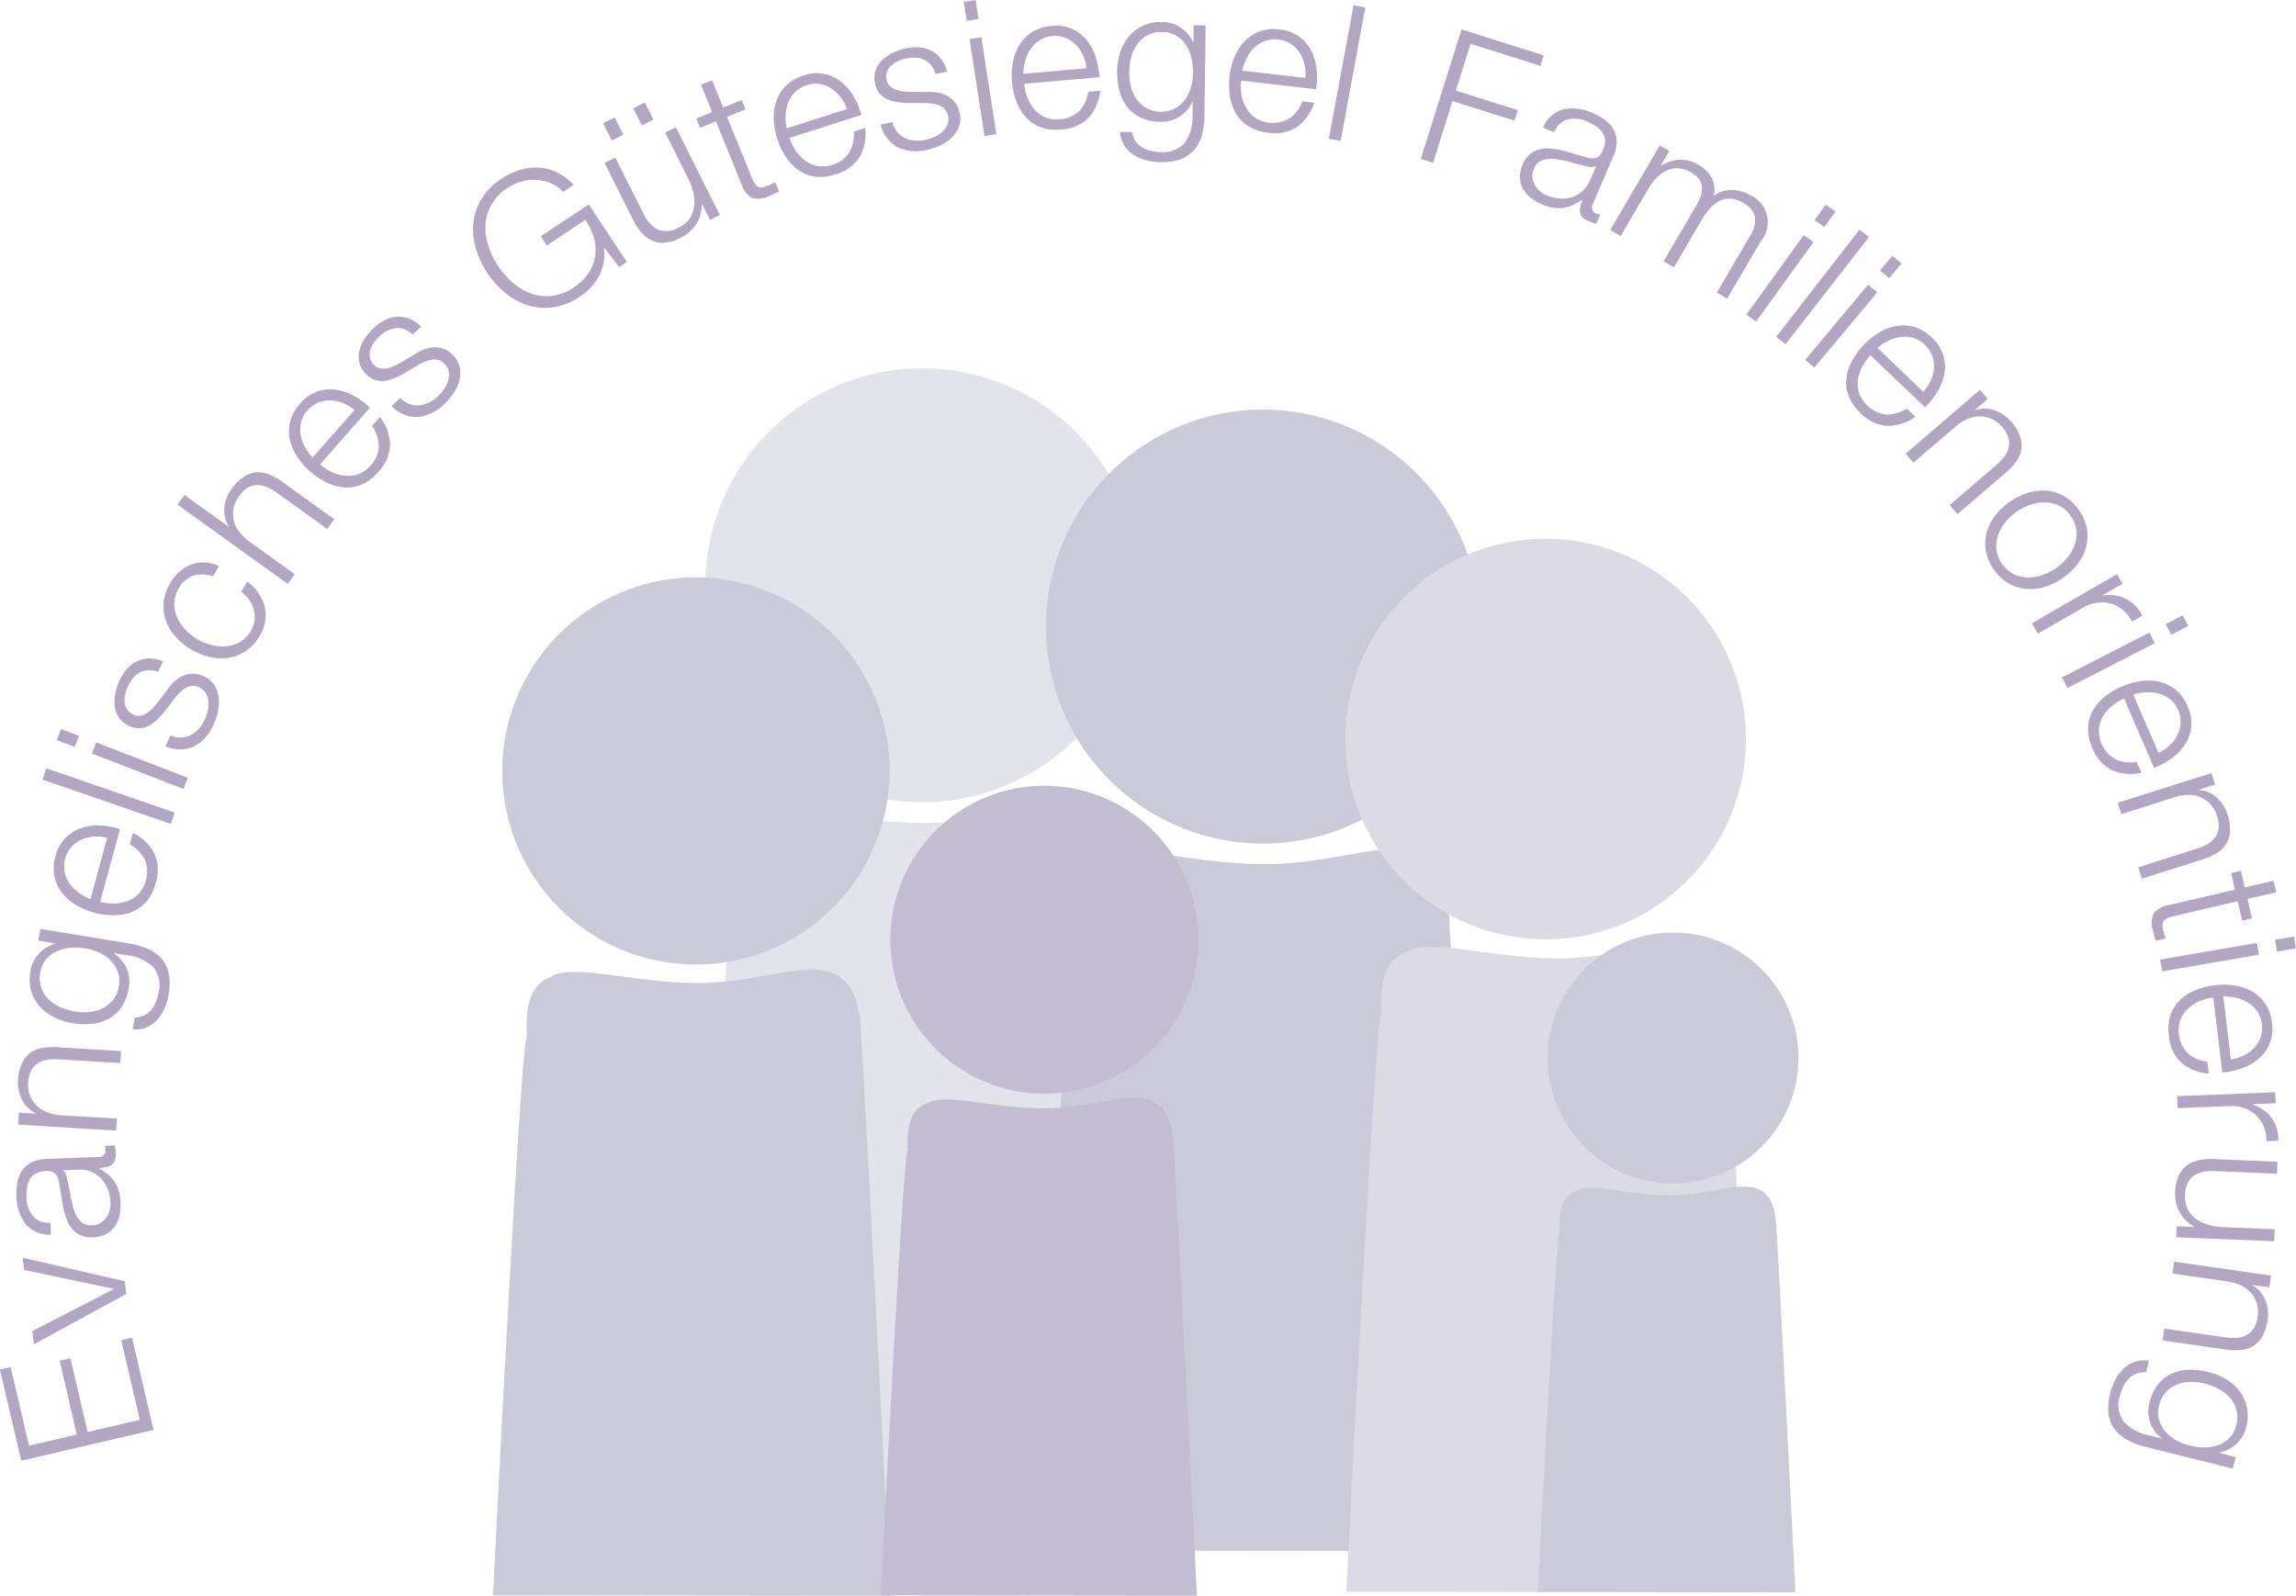 <svg id="Gruppe_566" data-name="Gruppe 566" xmlns="http://www.w3.org/2000/svg" width="119.389" height="82.983" viewBox="0 0 119.389 82.983">
  <g id="Gruppe_538" data-name="Gruppe 538" transform="translate(0 0)">
    <path id="Pfad_264" data-name="Pfad 264" d="M3.811,138,2.7,133.255l.559-.13.954,4.093,2.484-.58L5.809,132.8l.558-.13.893,3.833,2.716-.633-.965-4.14.559-.132,1.117,4.8Z" transform="translate(-2.705 -62.035)" fill="#b3a6c3"/>
    <path id="Pfad_265" data-name="Pfad 265" d="M5.484,128.349l-.091-.685,4.231-2.176,0-.021-4.648-.98-.084-.637,5.309,1.222.086.657Z" transform="translate(-3.717 -58.443)" fill="#b3a6c3"/>
    <path id="Pfad_266" data-name="Pfad 266" d="M6.088,117.612a1.613,1.613,0,0,1-1.329-.567,2.436,2.436,0,0,1-.462-1.431,3.6,3.6,0,0,1,.038-.674,1.632,1.632,0,0,1,.218-.612,1.315,1.315,0,0,1,.482-.455,1.808,1.808,0,0,1,.828-.2l2.707-.106a.328.328,0,0,0,.361-.381.534.534,0,0,0-.047-.195l.523-.021c.016.071.029.136.038.192a2.009,2.009,0,0,1,.018.212.96.96,0,0,1-.049.382.505.505,0,0,1-.174.23.673.673,0,0,1-.278.114,2.222,2.222,0,0,1-.36.039v.021a4.16,4.16,0,0,1,.453.323,1.779,1.779,0,0,1,.341.373,1.663,1.663,0,0,1,.222.48,2.72,2.72,0,0,1,.094.639,2.39,2.39,0,0,1-.063.671,1.554,1.554,0,0,1-.25.554,1.267,1.267,0,0,1-.45.384,1.542,1.542,0,0,1-.662.159,1.318,1.318,0,0,1-.844-.2,1.491,1.491,0,0,1-.484-.61,3.581,3.581,0,0,1-.257-.87q-.084-.488-.163-.988a3.065,3.065,0,0,0-.068-.34.71.71,0,0,0-.114-.247.459.459,0,0,0-.2-.146.892.892,0,0,0-.338-.041,1.144,1.144,0,0,0-.515.124.817.817,0,0,0-.309.3,1.155,1.155,0,0,0-.147.431,2.829,2.829,0,0,0-.024.521,1.579,1.579,0,0,0,.319.952,1.1,1.1,0,0,0,.92.365Zm.621-3.35v.019a.363.363,0,0,1,.167.221,2.474,2.474,0,0,1,.081.294q.085.393.155.812a4.486,4.486,0,0,0,.193.759,1.5,1.5,0,0,0,.333.556.749.749,0,0,0,.587.2.913.913,0,0,0,.416-.111,1,1,0,0,0,.306-.264,1.08,1.08,0,0,0,.188-.374,1.312,1.312,0,0,0,.053-.427,2.154,2.154,0,0,0-.135-.677,1.675,1.675,0,0,0-.339-.557,1.509,1.509,0,0,0-1.2-.483Z" transform="translate(-3.441 -53.403)" fill="#b3a6c3"/>
    <path id="Pfad_267" data-name="Pfad 267" d="M4.448,107.477l.038-.623.879.053v-.02a1.507,1.507,0,0,1-.4-.276,1.581,1.581,0,0,1-.3-.4,1.931,1.931,0,0,1-.179-.486,1.881,1.881,0,0,1-.042-.528,2.515,2.515,0,0,1,.192-.885,1.413,1.413,0,0,1,.425-.553,1.465,1.465,0,0,1,.635-.269,3.542,3.542,0,0,1,.825-.039l3.277.2-.038.622-3.172-.192a2.93,2.93,0,0,0-.609.023,1.272,1.272,0,0,0-.5.178,1,1,0,0,0-.349.38,1.474,1.474,0,0,0-.156.619,1.592,1.592,0,0,0,.093.674,1.513,1.513,0,0,0,.334.521,1.58,1.58,0,0,0,.532.349,2.375,2.375,0,0,0,.687.16l2.965.179-.038.622Z" transform="translate(-3.506 -48.99)" fill="#b3a6c3"/>
    <path id="Pfad_268" data-name="Pfad 268" d="M10.752,92.749a3.886,3.886,0,0,1,.994.288,1.989,1.989,0,0,1,.7.512,1.7,1.7,0,0,1,.364.768,2.9,2.9,0,0,1-.006,1.066,3.121,3.121,0,0,1-.21.727,2.132,2.132,0,0,1-.381.6,1.639,1.639,0,0,1-.552.4,1.429,1.429,0,0,1-.724.1l.1-.614a1.107,1.107,0,0,0,.5-.112,1.16,1.16,0,0,0,.364-.29,1.561,1.561,0,0,0,.244-.415,2.394,2.394,0,0,0,.136-.49A1.5,1.5,0,0,0,12,93.978a2.292,2.292,0,0,0-1.352-.615l-.683-.112,0,.019a1.81,1.81,0,0,1,.646.759,1.7,1.7,0,0,1,.123,1.013,2.465,2.465,0,0,1-.37,1,1.95,1.95,0,0,1-.668.616,2.264,2.264,0,0,1-.892.267,3.86,3.86,0,0,1-1.031-.04,3.2,3.2,0,0,1-.955-.312A2.483,2.483,0,0,1,6.08,96a2.066,2.066,0,0,1-.429-.8,2.284,2.284,0,0,1-.039-1,1.709,1.709,0,0,1,.461-.937,1.738,1.738,0,0,1,.818-.5l0-.019L6.026,92.6l.1-.615Zm-.536,2.206a1.424,1.424,0,0,0-.054-.731,1.636,1.636,0,0,0-.365-.582,2,2,0,0,0-.588-.412,2.721,2.721,0,0,0-.725-.225,3.308,3.308,0,0,0-.756-.036,2.188,2.188,0,0,0-.72.173,1.545,1.545,0,0,0-.571.421,1.441,1.441,0,0,0-.309.715,1.491,1.491,0,0,0,.056.781,1.631,1.631,0,0,0,.388.6,2.007,2.007,0,0,0,.619.407,3.213,3.213,0,0,0,.751.22,2.874,2.874,0,0,0,.758.025,1.933,1.933,0,0,0,.689-.2,1.6,1.6,0,0,0,.534-.442A1.55,1.55,0,0,0,10.216,94.956Z" transform="translate(-4.034 -43.682)" fill="#b3a6c3"/>
    <path id="Pfad_269" data-name="Pfad 269" d="M10.317,85.94a2.622,2.622,0,0,0,.7.089,2.145,2.145,0,0,0,.7-.118,1.6,1.6,0,0,0,.594-.376,1.715,1.715,0,0,0,.314-1.816,1.891,1.891,0,0,0-.771-.763l.164-.6a2.518,2.518,0,0,1,1.111,1.055,2.152,2.152,0,0,1,.07,1.572,2.333,2.333,0,0,1-.484.955,1.982,1.982,0,0,1-.755.533,2.542,2.542,0,0,1-.938.17A3.907,3.907,0,0,1,9.991,86.5a3.7,3.7,0,0,1-.919-.388,2.667,2.667,0,0,1-.727-.623,2.081,2.081,0,0,1-.4-.848,2.189,2.189,0,0,1,.051-1.072,2.018,2.018,0,0,1,1.324-1.459,2.68,2.68,0,0,1,.99-.135,4.055,4.055,0,0,1,1.042.18Zm.361-3.325a2.241,2.241,0,0,0-.691-.06,1.866,1.866,0,0,0-.643.158,1.588,1.588,0,0,0-.523.38A1.44,1.44,0,0,0,8.5,83.7a1.465,1.465,0,0,0-.031.7,1.6,1.6,0,0,0,.259.593,2.012,2.012,0,0,0,.476.473,2.815,2.815,0,0,0,.611.335Z" transform="translate(-5.109 -39.043)" fill="#b3a6c3"/>
    <path id="Pfad_270" data-name="Pfad 270" d="M6.816,77.023l.2-.589,6.674,2.3-.2.589Z" transform="translate(-4.609 -36.479)" fill="#b3a6c3"/>
    <path id="Pfad_271" data-name="Pfad 271" d="M8.2,73.2l.224-.581.932.361-.224.58Zm1.827.7.224-.58,4.76,1.837-.224.581Z" transform="translate(-5.248 -34.711)" fill="#b3a6c3"/>
    <path id="Pfad_272" data-name="Pfad 272" d="M16.057,66.5a1.166,1.166,0,0,0-.5-.1,1,1,0,0,0-.441.118,1.215,1.215,0,0,0-.36.3,1.922,1.922,0,0,0-.269.431,2.038,2.038,0,0,0-.135.4,1.3,1.3,0,0,0-.029.418.847.847,0,0,0,.127.374.754.754,0,0,0,.332.273.584.584,0,0,0,.362.052.921.921,0,0,0,.33-.136,1.722,1.722,0,0,0,.293-.246q.137-.144.239-.271l.517-.676a2.38,2.38,0,0,1,.352-.42,1.718,1.718,0,0,1,.441-.309,1.323,1.323,0,0,1,.516-.127,1.249,1.249,0,0,1,.584.127,1.278,1.278,0,0,1,.564.466,1.539,1.539,0,0,1,.231.634,2.122,2.122,0,0,1-.033.709,3.2,3.2,0,0,1-.226.691,2.323,2.323,0,0,1-1,1.145,1.826,1.826,0,0,1-1.51.007l.26-.566a1.228,1.228,0,0,0,1.059-.019,1.666,1.666,0,0,0,.728-.813,2.392,2.392,0,0,0,.149-.443,1.485,1.485,0,0,0,.038-.484,1.075,1.075,0,0,0-.131-.436.743.743,0,0,0-.353-.31.722.722,0,0,0-.381-.071.8.8,0,0,0-.344.119,1.58,1.58,0,0,0-.308.256c-.1.1-.192.211-.28.323l-.5.653a4.512,4.512,0,0,1-.4.435,1.781,1.781,0,0,1-.421.3,1.092,1.092,0,0,1-.468.117,1.272,1.272,0,0,1-.544-.13,1.238,1.238,0,0,1-.529-.435,1.342,1.342,0,0,1-.216-.595,2.093,2.093,0,0,1,.034-.665,2.975,2.975,0,0,1,.212-.648,2.5,2.5,0,0,1,.389-.61,1.651,1.651,0,0,1,.523-.4,1.487,1.487,0,0,1,.634-.149,1.834,1.834,0,0,1,.726.149Z" transform="translate(-7.838 -31.547)" fill="#b3a6c3"/>
    <path id="Pfad_273" data-name="Pfad 273" d="M21.12,57.207a1.7,1.7,0,0,0-1.019-.037,1.359,1.359,0,0,0-.765.67,1.575,1.575,0,0,0-.23.77,1.715,1.715,0,0,0,.148.731,2.245,2.245,0,0,0,.434.641,2.855,2.855,0,0,0,1.377.8,2.22,2.22,0,0,0,.772.059,1.7,1.7,0,0,0,.708-.236,1.566,1.566,0,0,0,.554-.581,1.381,1.381,0,0,0,.179-.525,1.477,1.477,0,0,0-.033-.545,1.612,1.612,0,0,0-.235-.513,1.708,1.708,0,0,0-.425-.429l.312-.538a2.36,2.36,0,0,1,.913,1.324,1.993,1.993,0,0,1-.259,1.491,2.352,2.352,0,0,1-.706.785,2.251,2.251,0,0,1-.885.361,2.54,2.54,0,0,1-.973-.026,3.512,3.512,0,0,1-1.8-1.045,2.513,2.513,0,0,1-.511-.833,2.248,2.248,0,0,1-.125-.947,2.342,2.342,0,0,1,.33-1,2.223,2.223,0,0,1,1.073-.984,1.86,1.86,0,0,1,1.478.074Z" transform="translate(-10.042 -27.233)" fill="#b3a6c3"/>
    <path id="Pfad_274" data-name="Pfad 274" d="M19.9,49.438l.364-.506,2.3,1.658.011-.016a1.482,1.482,0,0,1-.193-.45,1.562,1.562,0,0,1-.043-.5,1.912,1.912,0,0,1,.109-.507,1.861,1.861,0,0,1,.246-.469A2.524,2.524,0,0,1,23.337,48a1.43,1.43,0,0,1,.655-.242,1.458,1.458,0,0,1,.681.113,3.478,3.478,0,0,1,.718.407L28.055,50.2l-.364.506-2.585-1.859a2.9,2.9,0,0,0-.528-.308,1.284,1.284,0,0,0-.519-.117,1,1,0,0,0-.5.134A1.475,1.475,0,0,0,23.1,49a1.586,1.586,0,0,0-.282.62,1.49,1.49,0,0,0,.005.618,1.572,1.572,0,0,0,.265.581,2.352,2.352,0,0,0,.5.5L26,53.057l-.364.506Z" transform="translate(-10.672 -23.195)" fill="#b3a6c3"/>
    <path id="Pfad_275" data-name="Pfad 275" d="M32.316,43.626a2.6,2.6,0,0,0,.592.39,2.121,2.121,0,0,0,.678.2,1.6,1.6,0,0,0,.7-.076,1.479,1.479,0,0,0,.647-.45,1.5,1.5,0,0,0,.436-1.04,1.893,1.893,0,0,0-.355-1.025l.412-.468a2.518,2.518,0,0,1,.532,1.438,2.15,2.15,0,0,1-.631,1.441,2.329,2.329,0,0,1-.856.643,1.978,1.978,0,0,1-.913.144,2.529,2.529,0,0,1-.917-.261,3.921,3.921,0,0,1-.863-.583,3.677,3.677,0,0,1-.653-.754,2.655,2.655,0,0,1-.378-.88,2.074,2.074,0,0,1,.011-.939,2.2,2.2,0,0,1,.519-.94,2.016,2.016,0,0,1,1.833-.725,2.693,2.693,0,0,1,.948.315,4.068,4.068,0,0,1,.855.622ZM34.107,40.8a2.242,2.242,0,0,0-.594-.358,1.873,1.873,0,0,0-.646-.142,1.613,1.613,0,0,0-.638.11,1.438,1.438,0,0,0-.56.4,1.461,1.461,0,0,0-.336.613,1.6,1.6,0,0,0-.03.646,2.041,2.041,0,0,0,.218.634,2.879,2.879,0,0,0,.4.571Z" transform="translate(-15.672 -19.476)" fill="#b3a6c3"/>
    <path id="Pfad_276" data-name="Pfad 276" d="M40.252,33.609a1.178,1.178,0,0,0-.428-.283,1.012,1.012,0,0,0-.453-.056,1.228,1.228,0,0,0-.445.14,1.925,1.925,0,0,0-.411.3,2.047,2.047,0,0,0-.276.32,1.292,1.292,0,0,0-.182.375.843.843,0,0,0-.023.395.752.752,0,0,0,.205.377.582.582,0,0,0,.316.185.919.919,0,0,0,.357,0,1.609,1.609,0,0,0,.364-.119c.121-.054.228-.108.324-.161l.733-.432a2.423,2.423,0,0,1,.484-.258,1.7,1.7,0,0,1,.525-.12,1.343,1.343,0,0,1,.526.076,1.26,1.26,0,0,1,.493.338,1.274,1.274,0,0,1,.347.644,1.539,1.539,0,0,1-.024.675,2.124,2.124,0,0,1-.3.644,3.237,3.237,0,0,1-.468.556,2.324,2.324,0,0,1-1.358.685,1.826,1.826,0,0,1-1.4-.561l.454-.427a1.228,1.228,0,0,0,.988.381,1.667,1.667,0,0,0,.981-.481,2.381,2.381,0,0,0,.3-.354,1.507,1.507,0,0,0,.216-.434,1.079,1.079,0,0,0,.042-.454.743.743,0,0,0-.211-.419.721.721,0,0,0-.326-.21.811.811,0,0,0-.363-.018,1.616,1.616,0,0,0-.382.121c-.13.059-.257.124-.381.195l-.706.419a4.482,4.482,0,0,1-.535.253,1.779,1.779,0,0,1-.5.12,1.059,1.059,0,0,1-.477-.067,1.243,1.243,0,0,1-.455-.325,1.228,1.228,0,0,1-.327-.6,1.356,1.356,0,0,1,.023-.633,2.1,2.1,0,0,1,.281-.6,3.026,3.026,0,0,1,.439-.522,2.51,2.51,0,0,1,.59-.419,1.673,1.673,0,0,1,.635-.176,1.505,1.505,0,0,1,.644.1,1.861,1.861,0,0,1,.617.411Z" transform="translate(-18.799 -16.206)" fill="#b3a6c3"/>
    <path id="Pfad_277" data-name="Pfad 277" d="M56.524,23.145l-.4.268-.785-1.022-.016.011a2.381,2.381,0,0,1-.244,1.474,2.69,2.69,0,0,1-.422.589,3.287,3.287,0,0,1-.575.483A3.336,3.336,0,0,1,52.7,25.5a3,3,0,0,1-1.318-.1,3.47,3.47,0,0,1-1.17-.636,4.749,4.749,0,0,1-1.537-2.314,3.494,3.494,0,0,1-.133-1.326,3.007,3.007,0,0,1,.421-1.252,3.329,3.329,0,0,1,1.048-1.058,3.624,3.624,0,0,1,.955-.457,2.756,2.756,0,0,1,.983-.118,2.539,2.539,0,0,1,.951.252,2.95,2.95,0,0,1,.862.645l-.56.372a1.586,1.586,0,0,0-.51-.4,2.161,2.161,0,0,0-.7-.216,2.417,2.417,0,0,0-.814.035,2.452,2.452,0,0,0-.848.367,2.562,2.562,0,0,0-.857.89,2.4,2.4,0,0,0-.3,1.046,3.034,3.034,0,0,0,.158,1.094,4.262,4.262,0,0,0,1.255,1.891,3.043,3.043,0,0,0,.945.565,2.4,2.4,0,0,0,1.079.133,2.549,2.549,0,0,0,1.153-.446,2.682,2.682,0,0,0,.762-.738,2.172,2.172,0,0,0,.348-.878,2.252,2.252,0,0,0-.059-.947,3.08,3.08,0,0,0-.451-.946l-2,1.33-.317-.478,2.5-1.658Z" transform="translate(-23.929 -9.522)" fill="#b3a6c3"/>
    <path id="Pfad_278" data-name="Pfad 278" d="M61.583,13.9,61.135,13l.6-.3.448.893Zm5.62,3.872-.513.258-.413-.822-.018.009a1.8,1.8,0,0,1-.286,1.028,2.01,2.01,0,0,1-.808.717,2.27,2.27,0,0,1-.8.251,1.354,1.354,0,0,1-.668-.1,1.58,1.58,0,0,1-.554-.408,3.066,3.066,0,0,1-.45-.675L61.21,15.068l.556-.28,1.492,2.969a1.657,1.657,0,0,0,.758.792,1.306,1.306,0,0,0,1.092-.149,1.332,1.332,0,0,0,.537-.464,1.459,1.459,0,0,0,.222-.626,2.066,2.066,0,0,0-.048-.712,3.242,3.242,0,0,0-.26-.716l-1.2-2.394.556-.28Zm-4.055-4.658-.449-.893.6-.3.449.893Z" transform="translate(-29.771 -6.593)" fill="#b3a6c3"/>
    <path id="Pfad_279" data-name="Pfad 279" d="M71.552,11.193l.962-.392.2.486-.962.391,1.3,3.187a1.118,1.118,0,0,0,.259.413c.1.086.249.093.462.02a4.956,4.956,0,0,0,.483-.229l.2.494c-.086.035-.17.073-.253.114s-.167.078-.252.114a1.216,1.216,0,0,1-.9.1,1.237,1.237,0,0,1-.559-.743l-1.316-3.234-.824.336-.2-.485.824-.336-.578-1.42.578-.235Z" transform="translate(-33.947 -5.601)" fill="#b3a6c3"/>
    <path id="Pfad_280" data-name="Pfad 280" d="M78.476,12.459a2.6,2.6,0,0,0,.308.639,2.111,2.111,0,0,0,.478.522,1.593,1.593,0,0,0,.639.294,1.486,1.486,0,0,0,.787-.054,1.5,1.5,0,0,0,.908-.669,1.9,1.9,0,0,0,.222-1.061l.593-.19a2.513,2.513,0,0,1-.282,1.507,2.148,2.148,0,0,1-1.281.912,2.33,2.33,0,0,1-1.065.112,1.978,1.978,0,0,1-.857-.345,2.521,2.521,0,0,1-.652-.694,3.9,3.9,0,0,1-.442-.944,3.7,3.7,0,0,1-.173-.983,2.658,2.658,0,0,1,.128-.95,2.07,2.07,0,0,1,.492-.8,2.191,2.191,0,0,1,.928-.54,2.019,2.019,0,0,1,1.945.319,2.673,2.673,0,0,1,.652.757,4.046,4.046,0,0,1,.414.973Zm2.987-1.5a2.263,2.263,0,0,0-.325-.612,1.869,1.869,0,0,0-.482-.453,1.6,1.6,0,0,0-.6-.233,1.451,1.451,0,0,0-.687.059,1.472,1.472,0,0,0-.6.353,1.62,1.62,0,0,0-.357.54,2.007,2.007,0,0,0-.138.656,2.833,2.833,0,0,0,.05.695Z" transform="translate(-37.423 -5.287)" fill="#b3a6c3"/>
    <path id="Pfad_281" data-name="Pfad 281" d="M90.578,7.966a1.177,1.177,0,0,0-.223-.462,1.006,1.006,0,0,0-.36-.281,1.226,1.226,0,0,0-.454-.108,1.971,1.971,0,0,0-.507.046,2.142,2.142,0,0,0-.4.133,1.311,1.311,0,0,0-.349.229.848.848,0,0,0-.222.328.752.752,0,0,0-.017.428.58.58,0,0,0,.176.32.915.915,0,0,0,.308.18,1.6,1.6,0,0,0,.373.085q.2.023.36.027l.852.006a2.389,2.389,0,0,1,.548.026,1.718,1.718,0,0,1,.512.167,1.322,1.322,0,0,1,.412.334,1.249,1.249,0,0,1,.251.543,1.288,1.288,0,0,1-.032.731,1.541,1.541,0,0,1-.367.566,2.114,2.114,0,0,1-.585.4,3.187,3.187,0,0,1-.687.236,2.317,2.317,0,0,1-1.517-.107,1.825,1.825,0,0,1-.916-1.2l.608-.133a1.229,1.229,0,0,0,.654.833,1.67,1.67,0,0,0,1.088.09,2.38,2.38,0,0,0,.443-.147,1.513,1.513,0,0,0,.408-.262,1.067,1.067,0,0,0,.268-.368.74.74,0,0,0,.034-.468.723.723,0,0,0-.172-.347.806.806,0,0,0-.3-.2,1.619,1.619,0,0,0-.39-.092c-.142-.016-.284-.025-.426-.027l-.821,0a4.536,4.536,0,0,1-.589-.057,1.843,1.843,0,0,1-.495-.155,1.085,1.085,0,0,1-.375-.3,1.24,1.24,0,0,1-.224-.513,1.225,1.225,0,0,1,.027-.684,1.362,1.362,0,0,1,.344-.531,2.118,2.118,0,0,1,.551-.374,2.962,2.962,0,0,1,.645-.222,2.484,2.484,0,0,1,.721-.057,1.648,1.648,0,0,1,.636.174,1.517,1.517,0,0,1,.5.418,1.838,1.838,0,0,1,.319.669Z" transform="translate(-41.941 -4.115)" fill="#b3a6c3"/>
    <path id="Pfad_282" data-name="Pfad 282" d="M96.064,2.1,96.68,2l.154.987-.616.1Zm.3,1.935.616-.1.782,5.044-.616.094Z" transform="translate(-45.951 -2)" fill="#b3a6c3"/>
    <path id="Pfad_283" data-name="Pfad 283" d="M101.361,7.519a2.634,2.634,0,0,0,.159.691,2.139,2.139,0,0,0,.352.614,1.61,1.61,0,0,0,.559.428,1.719,1.719,0,0,0,1.812-.333,1.9,1.9,0,0,0,.45-.987l.621-.055a2.514,2.514,0,0,1-.607,1.409,2.153,2.153,0,0,1-1.45.608,2.315,2.315,0,0,1-1.063-.126,1.955,1.955,0,0,1-.761-.524,2.527,2.527,0,0,1-.484-.821,3.9,3.9,0,0,1-.223-1.017,3.718,3.718,0,0,1,.047-1,2.645,2.645,0,0,1,.333-.9,2.081,2.081,0,0,1,.656-.673,2.2,2.2,0,0,1,1.024-.323,2.02,2.02,0,0,1,1.827.739,2.7,2.7,0,0,1,.469.882,4.013,4.013,0,0,1,.19,1.041Zm3.244-.81a2.252,2.252,0,0,0-.183-.669,1.866,1.866,0,0,0-.371-.548,1.6,1.6,0,0,0-.537-.36,1.452,1.452,0,0,0-.683-.094,1.471,1.471,0,0,0-.666.213,1.589,1.589,0,0,0-.467.448,2.018,2.018,0,0,0-.28.61,2.851,2.851,0,0,0-.1.689Z" transform="translate(-48.104 -3.16)" fill="#b3a6c3"/>
    <path id="Pfad_284" data-name="Pfad 284" d="M115.467,8.995a3.943,3.943,0,0,1-.138,1.027,1.981,1.981,0,0,1-.4.765,1.7,1.7,0,0,1-.7.475,2.889,2.889,0,0,1-1.055.154,3.147,3.147,0,0,1-.75-.1,2.143,2.143,0,0,1-.654-.286,1.65,1.65,0,0,1-.478-.486,1.43,1.43,0,0,1-.212-.7l.622.008a1.107,1.107,0,0,0,.186.483,1.157,1.157,0,0,0,.342.316,1.534,1.534,0,0,0,.447.18,2.42,2.42,0,0,0,.5.061,1.494,1.494,0,0,0,1.263-.478,2.3,2.3,0,0,0,.406-1.428l.009-.692h-.02a1.806,1.806,0,0,1-.653.753,1.718,1.718,0,0,1-.982.273,2.465,2.465,0,0,1-1.046-.218,1.93,1.93,0,0,1-.71-.568,2.274,2.274,0,0,1-.4-.841,3.933,3.933,0,0,1-.115-1.025,3.19,3.19,0,0,1,.167-.991,2.473,2.473,0,0,1,.456-.815,2.074,2.074,0,0,1,.729-.543,2.273,2.273,0,0,1,.987-.189,1.712,1.712,0,0,1,.995.315,1.747,1.747,0,0,1,.613.736h.019l.012-.88.623.009Zm-2.262-.2a1.429,1.429,0,0,0,.714-.163,1.624,1.624,0,0,0,.52-.448,2,2,0,0,0,.32-.644,2.728,2.728,0,0,0,.114-.75,3.263,3.263,0,0,0-.078-.753,2.195,2.195,0,0,0-.278-.687,1.562,1.562,0,0,0-.5-.5,1.441,1.441,0,0,0-.754-.2,1.5,1.5,0,0,0-.764.172,1.62,1.62,0,0,0-.531.472,2,2,0,0,0-.311.674,3.239,3.239,0,0,0-.1.774,2.878,2.878,0,0,0,.089.754,1.94,1.94,0,0,0,.3.652,1.572,1.572,0,0,0,.518.462A1.537,1.537,0,0,0,113.205,8.8Z" transform="translate(-52.837 -2.986)" fill="#b3a6c3"/>
    <path id="Pfad_285" data-name="Pfad 285" d="M122.4,7.5a2.6,2.6,0,0,0,.017.709,2.115,2.115,0,0,0,.221.673,1.6,1.6,0,0,0,.461.531,1.717,1.717,0,0,0,1.842.039,1.9,1.9,0,0,0,.639-.877l.619.072a2.512,2.512,0,0,1-.877,1.257,2.151,2.151,0,0,1-1.544.3,2.317,2.317,0,0,1-1.016-.338,1.967,1.967,0,0,1-.639-.666,2.536,2.536,0,0,1-.309-.9A3.941,3.941,0,0,1,121.8,7.26a3.722,3.722,0,0,1,.246-.967,2.663,2.663,0,0,1,.507-.812,2.069,2.069,0,0,1,.778-.527,2.192,2.192,0,0,1,1.068-.111,2.016,2.016,0,0,1,1.64,1.091,2.674,2.674,0,0,1,.282.958A4.054,4.054,0,0,1,126.3,7.95Zm3.341-.141a2.238,2.238,0,0,0-.045-.692,1.869,1.869,0,0,0-.253-.612,1.6,1.6,0,0,0-.454-.461,1.439,1.439,0,0,0-.65-.229,1.459,1.459,0,0,0-.7.074,1.6,1.6,0,0,0-.547.345,2,2,0,0,0-.4.541,2.837,2.837,0,0,0-.24.654Z" transform="translate(-57.862 -3.308)" fill="#b3a6c3"/>
    <path id="Pfad_286" data-name="Pfad 286" d="M132.718,2.512l.612.113-1.283,6.943-.613-.113Z" transform="translate(-62.336 -2.237)" fill="#b3a6c3"/>
    <path id="Pfad_287" data-name="Pfad 287" d="M142.458,4.851,146.731,6.2l-.172.546L142.927,5.6l-.767,2.433,3.227,1.015-.172.547-3.226-1.016-1.01,3.207-.641-.2Z" transform="translate(-66.46 -3.321)" fill="#b3a6c3"/>
    <path id="Pfad_288" data-name="Pfad 288" d="M151.148,13.5a1.608,1.608,0,0,1,1.082-.957,2.428,2.428,0,0,1,1.491.2,3.522,3.522,0,0,1,.593.324,1.617,1.617,0,0,1,.459.46,1.322,1.322,0,0,1,.2.63,1.8,1.8,0,0,1-.173.835l-1.066,2.491a.328.328,0,0,0,.188.49.524.524,0,0,0,.2.041l-.206.482c-.072-.016-.135-.033-.189-.048a1.962,1.962,0,0,1-.2-.075.938.938,0,0,1-.325-.209.511.511,0,0,1-.133-.256.675.675,0,0,1,.016-.3,2.413,2.413,0,0,1,.119-.342l-.018-.008a4.2,4.2,0,0,1-.487.27,1.817,1.817,0,0,1-.483.149,1.712,1.712,0,0,1-.53-.006,2.689,2.689,0,0,1-.618-.189,2.437,2.437,0,0,1-.579-.344,1.555,1.555,0,0,1-.393-.464,1.286,1.286,0,0,1-.153-.572,1.557,1.557,0,0,1,.14-.667,1.319,1.319,0,0,1,.548-.675,1.5,1.5,0,0,1,.758-.176,3.6,3.6,0,0,1,.9.142q.474.134.962.277a2.782,2.782,0,0,0,.335.084.707.707,0,0,0,.272,0,.449.449,0,0,0,.219-.122.871.871,0,0,0,.182-.287,1.138,1.138,0,0,0,.109-.518.821.821,0,0,0-.137-.408,1.156,1.156,0,0,0-.327-.318,3.011,3.011,0,0,0-.459-.245,1.575,1.575,0,0,0-1-.12,1.1,1.1,0,0,0-.724.675Zm2.76,2-.018-.008a.353.353,0,0,1-.271.056,2.506,2.506,0,0,1-.3-.053q-.39-.093-.8-.208a4.447,4.447,0,0,0-.769-.151,1.5,1.5,0,0,0-.646.063.741.741,0,0,0-.432.444.907.907,0,0,0-.079.423,1.023,1.023,0,0,0,.107.39,1.107,1.107,0,0,0,.257.331,1.347,1.347,0,0,0,.364.231,2.134,2.134,0,0,0,.67.168,1.68,1.68,0,0,0,.647-.067,1.543,1.543,0,0,0,.553-.312,1.516,1.516,0,0,0,.4-.561Z" transform="translate(-70.91 -6.865)" fill="#b3a6c3"/>
    <path id="Pfad_289" data-name="Pfad 289" d="M161.265,16.089l.495.29-.435.742.026.015a1.991,1.991,0,0,1,.936-.305,1.784,1.784,0,0,1,1.016.28,1.741,1.741,0,0,1,.664.676,1.21,1.21,0,0,1,.093.926,1.57,1.57,0,0,1,.96-.308,1.922,1.922,0,0,1,.944.267,1.539,1.539,0,0,1,.553,2.4l-1.75,2.986-.537-.315,1.732-2.954a1.5,1.5,0,0,0,.257-.965,1.149,1.149,0,0,0-.644-.76,1.334,1.334,0,0,0-.657-.208,1.176,1.176,0,0,0-.574.138,1.736,1.736,0,0,0-.489.394,3.64,3.64,0,0,0-.4.559L162,22.432l-.538-.316,1.747-2.979a2.128,2.128,0,0,0,.2-.449,1.131,1.131,0,0,0,.051-.439.841.841,0,0,0-.149-.4,1.174,1.174,0,0,0-.385-.34,1.543,1.543,0,0,0-.669-.227,1.274,1.274,0,0,0-.605.1,1.736,1.736,0,0,0-.536.378,2.944,2.944,0,0,0-.451.593l-1.437,2.451-.537-.315Z" transform="translate(-74.959 -8.526)" fill="#b3a6c3"/>
    <path id="Pfad_290" data-name="Pfad 290" d="M174.862,23.407l.505.365-2.987,4.137-.505-.365Zm1.146-1.587.506.364-.585.81-.505-.365Z" transform="translate(-81.069 -11.181)" fill="#b3a6c3"/>
    <path id="Pfad_291" data-name="Pfad 291" d="M179.1,24.24l.492.383L175.256,30.2l-.492-.382Z" transform="translate(-82.407 -12.302)" fill="#b3a6c3"/>
    <path id="Pfad_292" data-name="Pfad 292" d="M180.85,28.279l.477.4-3.274,3.914-.478-.4Zm1.257-1.5.477.4-.64.765-.478-.4Z" transform="translate(-83.709 -13.478)" fill="#b3a6c3"/>
    <path id="Pfad_293" data-name="Pfad 293" d="M182.808,35.077a2.592,2.592,0,0,0-.414.575,2.122,2.122,0,0,0-.231.669,1.61,1.61,0,0,0,.047.7,1.717,1.717,0,0,0,1.445,1.143,1.9,1.9,0,0,0,1.039-.313l.45.431a2.512,2.512,0,0,1-1.458.473,2.155,2.155,0,0,1-1.414-.69,2.332,2.332,0,0,1-.608-.882,1.972,1.972,0,0,1-.107-.917,2.543,2.543,0,0,1,.3-.905,3.932,3.932,0,0,1,.618-.839,3.691,3.691,0,0,1,.78-.622,2.662,2.662,0,0,1,.895-.341,2.08,2.08,0,0,1,.938.049,2.21,2.21,0,0,1,.918.557,2.1,2.1,0,0,1,.587.9,2.079,2.079,0,0,1,.062.957,2.664,2.664,0,0,1-.353.935,4.045,4.045,0,0,1-.656.829Zm2.748,1.9a2.264,2.264,0,0,0,.383-.578,1.88,1.88,0,0,0,.168-.64,1.607,1.607,0,0,0-.084-.642,1.57,1.57,0,0,0-.979-.936,1.572,1.572,0,0,0-.644-.055,2.006,2.006,0,0,0-.643.192,2.83,2.83,0,0,0-.586.377Z" transform="translate(-85.547 -16.604)" fill="#b3a6c3"/>
    <path id="Pfad_294" data-name="Pfad 294" d="M191.167,39.769l.405.473-.669.572.013.015a1.472,1.472,0,0,1,.483-.082,1.544,1.544,0,0,1,.5.077,1.927,1.927,0,0,1,.864.574,2.528,2.528,0,0,1,.477.77,1.418,1.418,0,0,1,.08.694,1.46,1.46,0,0,1-.27.636,3.5,3.5,0,0,1-.565.6l-2.494,2.136-.405-.473,2.413-2.068a2.986,2.986,0,0,0,.422-.439,1.275,1.275,0,0,0,.236-.476,1.01,1.01,0,0,0-.013-.516,1.489,1.489,0,0,0-.318-.554,1.593,1.593,0,0,0-.536-.42,1.5,1.5,0,0,0-.6-.142,1.593,1.593,0,0,0-.625.119,2.351,2.351,0,0,0-.606.363L187.7,43.561l-.4-.473Z" transform="translate(-88.21 -19.495)" fill="#b3a6c3"/>
    <path id="Pfad_295" data-name="Pfad 295" d="M199.9,50.56a2.357,2.357,0,0,1,.409.974,2.26,2.26,0,0,1-.05.954,2.516,2.516,0,0,1-.443.871,3.5,3.5,0,0,1-1.712,1.185,2.514,2.514,0,0,1-.968.1,2.234,2.234,0,0,1-.91-.29,2.564,2.564,0,0,1-1.176-1.7,2.249,2.249,0,0,1,.05-.954,2.5,2.5,0,0,1,.439-.869,3.513,3.513,0,0,1,1.713-1.185,2.515,2.515,0,0,1,.971-.107,2.264,2.264,0,0,1,.911.29A2.358,2.358,0,0,1,199.9,50.56Zm-.43.3a1.578,1.578,0,0,0-.6-.536,1.711,1.711,0,0,0-.724-.178,2.237,2.237,0,0,0-.765.12,2.841,2.841,0,0,0-1.31.906,2.235,2.235,0,0,0-.382.673,1.7,1.7,0,0,0-.089.74,1.718,1.718,0,0,0,.888,1.286,1.721,1.721,0,0,0,.724.178,2.239,2.239,0,0,0,.765-.12,2.838,2.838,0,0,0,1.31-.906,2.261,2.261,0,0,0,.382-.673,1.719,1.719,0,0,0,.089-.741A1.585,1.585,0,0,0,199.47,50.858Z" transform="translate(-91.791 -24.018)" fill="#b3a6c3"/>
    <path id="Pfad_296" data-name="Pfad 296" d="M203.965,57.628l.286.5-1.037.6.009.017a1.96,1.96,0,0,1,1.2.159,1.93,1.93,0,0,1,.86.88l-.54.311a1.9,1.9,0,0,0-.484-.612,1.734,1.734,0,0,0-.628-.328,1.7,1.7,0,0,0-.709-.042,1.969,1.969,0,0,0-.712.25l-2.357,1.357-.311-.539Z" transform="translate(-93.885 -27.768)" fill="#b3a6c3"/>
    <path id="Pfad_297" data-name="Pfad 297" d="M207,62.51l.284.554-4.54,2.33-.284-.553Zm1.742-.894.285.554-.888.456-.285-.554Z" transform="translate(-95.239 -29.615)" fill="#b3a6c3"/>
    <path id="Pfad_298" data-name="Pfad 298" d="M206.85,68.865a2.594,2.594,0,0,0-.606.369,2.115,2.115,0,0,0-.473.526,1.605,1.605,0,0,0-.23.665,1.715,1.715,0,0,0,.885,1.616,1.9,1.9,0,0,0,1.078.118l.247.572a2.518,2.518,0,0,1-1.527-.134,2.15,2.15,0,0,1-1.033-1.186,2.32,2.32,0,0,1-.215-1.049,1.969,1.969,0,0,1,.259-.886,2.529,2.529,0,0,1,.628-.717,3.9,3.9,0,0,1,.9-.531,3.679,3.679,0,0,1,.961-.269,2.676,2.676,0,0,1,.957.034,2.07,2.07,0,0,1,.844.412,2.2,2.2,0,0,1,.629.87,2.018,2.018,0,0,1-.127,1.966,2.673,2.673,0,0,1-.69.723,4.018,4.018,0,0,1-.928.507Zm1.788,2.826a2.243,2.243,0,0,0,.578-.384,1.865,1.865,0,0,0,.4-.524,1.6,1.6,0,0,0,.173-.623,1.449,1.449,0,0,0-.126-.678,1.466,1.466,0,0,0-.411-.566,1.59,1.59,0,0,0-.572-.3,2.02,2.02,0,0,0-.667-.073,2.86,2.86,0,0,0-.687.118Z" transform="translate(-96.4 -32.54)" fill="#b3a6c3"/>
    <path id="Pfad_299" data-name="Pfad 299" d="M212.734,76.9l.188.594-.838.266.005.019a1.478,1.478,0,0,1,.477.113,1.547,1.547,0,0,1,.426.265,1.878,1.878,0,0,1,.341.389,1.9,1.9,0,0,1,.23.477,2.524,2.524,0,0,1,.139.894,1.407,1.407,0,0,1-.2.67,1.463,1.463,0,0,1-.5.48,3.462,3.462,0,0,1-.756.332l-3.129.994-.189-.595,3.028-.96a2.993,2.993,0,0,0,.561-.24,1.282,1.282,0,0,0,.4-.346,1.011,1.011,0,0,0,.19-.48,1.487,1.487,0,0,0-.077-.634,1.6,1.6,0,0,0-.329-.6,1.5,1.5,0,0,0-.5-.366,1.58,1.58,0,0,0-.622-.135,2.367,2.367,0,0,0-.7.1l-2.831.9-.188-.594Z" transform="translate(-97.742 -36.696)" fill="#b3a6c3"/>
    <path id="Pfad_300" data-name="Pfad 300" d="M216.13,87.819l.236,1.012-.51.118-.236-1.01-3.352.781a1.12,1.12,0,0,0-.448.191c-.1.081-.13.232-.092.454a4.726,4.726,0,0,0,.15.513l-.52.12c-.021-.089-.046-.178-.073-.266s-.051-.178-.072-.267a1.212,1.212,0,0,1,.043-.9,1.241,1.241,0,0,1,.822-.435l3.4-.792-.2-.866.51-.119.2.867,1.492-.348.142.605Z" transform="translate(-99.263 -41.071)" fill="#b3a6c3"/>
    <path id="Pfad_301" data-name="Pfad 301" d="M216.992,93.064l.106.613-5.029.867-.106-.613Zm1.93-.334.106.615-.984.17-.106-.614Z" transform="translate(-99.639 -44.028)" fill="#b3a6c3"/>
    <path id="Pfad_302" data-name="Pfad 302" d="M215.1,98.065a2.592,2.592,0,0,0-.685.18,2.112,2.112,0,0,0-.6.37,1.6,1.6,0,0,0-.411.572,1.715,1.715,0,0,0,.388,1.8,1.9,1.9,0,0,0,1,.419l.074.619a2.517,2.517,0,0,1-1.426-.563,2.155,2.155,0,0,1-.652-1.432,2.319,2.319,0,0,1,.092-1.067,1.985,1.985,0,0,1,.5-.777,2.548,2.548,0,0,1,.806-.508,3.921,3.921,0,0,1,1.01-.254,3.7,3.7,0,0,1,1,.016,2.657,2.657,0,0,1,.908.306,2.083,2.083,0,0,1,.692.634,2.2,2.2,0,0,1,.354,1.014,2.018,2.018,0,0,1-.682,1.848,2.651,2.651,0,0,1-.867.5,3.975,3.975,0,0,1-1.034.223Zm.909,3.219a2.324,2.324,0,0,0,.663-.2,1.875,1.875,0,0,0,.536-.387,1.594,1.594,0,0,0,.343-.548,1.44,1.44,0,0,0,.074-.687,1.476,1.476,0,0,0-.232-.659,1.587,1.587,0,0,0-.462-.453,1.981,1.981,0,0,0-.618-.26,2.813,2.813,0,0,0-.692-.083Z" transform="translate(-100.01 -46.191)" fill="#b3a6c3"/>
    <path id="Pfad_303" data-name="Pfad 303" d="M218.712,107.818l.023.574-1.2.046v.02a1.962,1.962,0,0,1,.988.7,1.934,1.934,0,0,1,.353,1.18l-.623.024a1.884,1.884,0,0,0-.144-.767,1.753,1.753,0,0,0-.4-.583,1.726,1.726,0,0,0-.609-.367,2.012,2.012,0,0,0-.746-.109l-2.718.107-.025-.623Z" transform="translate(-100.403 -51.017)" fill="#b3a6c3"/>
    <path id="Pfad_304" data-name="Pfad 304" d="M213.47,118.356l.024-.573.918.039v-.02a1.806,1.806,0,0,1-.761-.749,2.026,2.026,0,0,1-.233-1.054,2.257,2.257,0,0,1,.167-.82,1.334,1.334,0,0,1,.409-.537,1.57,1.57,0,0,1,.625-.286,2.982,2.982,0,0,1,.809-.066l3.31.137-.026.623-3.319-.137a1.653,1.653,0,0,0-1.061.278,1.3,1.3,0,0,0-.4,1.026,1.317,1.317,0,0,0,.144.694,1.451,1.451,0,0,0,.44.5,2.11,2.11,0,0,0,.646.3,3.218,3.218,0,0,0,.752.119l2.677.111-.025.623Z" transform="translate(-100.312 -54.013)" fill="#b3a6c3"/>
    <path id="Pfad_305" data-name="Pfad 305" d="M217.837,124.953l-.089.616-.871-.125,0,.019a1.518,1.518,0,0,1,.38.309,1.571,1.571,0,0,1,.268.424,1.921,1.921,0,0,1,.137,1.03,2.51,2.51,0,0,1-.265.865,1.419,1.419,0,0,1-.469.517,1.479,1.479,0,0,1-.656.216,3.489,3.489,0,0,1-.825-.03l-3.25-.469.089-.616,3.145.453a2.859,2.859,0,0,0,.609.028,1.283,1.283,0,0,0,.513-.135,1.009,1.009,0,0,0,.38-.35,1.484,1.484,0,0,0,.207-.6,1.6,1.6,0,0,0-.036-.68,1.5,1.5,0,0,0-.29-.546,1.577,1.577,0,0,0-.5-.392,2.324,2.324,0,0,0-.671-.217l-2.939-.425.089-.616Z" transform="translate(-99.746 -58.617)" fill="#b3a6c3"/>
    <path id="Pfad_306" data-name="Pfad 306" d="M208.864,138.291a3.92,3.92,0,0,1-.967-.371,1.994,1.994,0,0,1-.653-.567,1.7,1.7,0,0,1-.3-.794,2.9,2.9,0,0,1,.094-1.063,3.218,3.218,0,0,1,.269-.708,2.147,2.147,0,0,1,.429-.569,1.63,1.63,0,0,1,.583-.353,1.443,1.443,0,0,1,.731-.046l-.152.6a1.119,1.119,0,0,0-.513.069,1.162,1.162,0,0,0-.387.26,1.576,1.576,0,0,0-.277.394,2.4,2.4,0,0,0-.176.476,1.5,1.5,0,0,0,.173,1.339,2.287,2.287,0,0,0,1.3.724l.671.169.005-.019a1.8,1.8,0,0,1-.582-.809,1.7,1.7,0,0,1-.039-1.019,2.461,2.461,0,0,1,.452-.967,1.941,1.941,0,0,1,.717-.56,2.3,2.3,0,0,1,.91-.194,3.948,3.948,0,0,1,1.024.126,3.187,3.187,0,0,1,.926.391,2.467,2.467,0,0,1,.687.631,2.077,2.077,0,0,1,.361.836,2.285,2.285,0,0,1-.043,1,1.7,1.7,0,0,1-.536.894,1.74,1.74,0,0,1-.857.428l-.005.019.854.215-.152.6Zm.716-2.156a1.426,1.426,0,0,0-.006.733,1.632,1.632,0,0,0,.316.61,2.023,2.023,0,0,0,.552.459,2.782,2.782,0,0,0,.7.285,3.321,3.321,0,0,0,.751.1,2.186,2.186,0,0,0,.731-.112,1.55,1.55,0,0,0,.6-.374,1.439,1.439,0,0,0,.367-.688,1.5,1.5,0,0,0,.008-.783,1.622,1.622,0,0,0-.337-.625,2.023,2.023,0,0,0-.583-.458,3.287,3.287,0,0,0-.73-.28,2.876,2.876,0,0,0-.753-.088,1.957,1.957,0,0,0-.7.14,1.606,1.606,0,0,0-.569.4A1.547,1.547,0,0,0,209.579,136.135Z" transform="translate(-97.306 -63.049)" fill="#b3a6c3"/>
  </g>
  <g id="hellblau" transform="translate(36.195 19.153)">
    <path id="Pfad_307" data-name="Pfad 307" d="M82.314,37.682A11.284,11.284,0,1,1,71.029,48.966,11.285,11.285,0,0,1,82.314,37.682Z" transform="translate(-70.55 -37.682)" fill="#e3e3eb" fill-rule="evenodd"/>
    <path id="Pfad_308" data-name="Pfad 308" d="M73.523,80.677c1.23-.8,4.8.35,8.34.371,3.982.025,6.754-1.5,8.455-.371.979.647,1.285,2.033,1.29,3.889,0-1.645,1.7,32.2,1.7,32.2l-23.169-.027S71.9,81.415,72.131,84.422C71.985,82.5,72.248,81.143,73.523,80.677Z" transform="translate(-70.136 -57.405)" fill="#e3e3eb" fill-rule="evenodd"/>
  </g>
  <g id="lila_groß_Kopie" data-name="lila groß Kopie" transform="translate(53.909 21.301)">
    <path id="Pfad_309" data-name="Pfad 309" d="M115.314,41.682a11.284,11.284,0,1,1-11.285,11.284A11.285,11.285,0,0,1,115.314,41.682Z" transform="translate(-103.55 -41.682)" fill="#cacad9" fill-rule="evenodd"/>
    <path id="Pfad_310" data-name="Pfad 310" d="M106.523,84.676c1.23-.795,4.8.351,8.34.373,3.982.025,6.754-1.5,8.455-.373.979.648,1.285,2.034,1.29,3.89,0-1.645,1.7,32.2,1.7,32.2l-23.169-.027s1.767-35.32,1.995-32.313C104.985,86.5,105.248,85.143,106.523,84.676Z" transform="translate(-103.136 -61.405)" fill="#cacad9" fill-rule="evenodd"/>
  </g>
  <g id="blau_groß" data-name="blau groß" transform="translate(69.955 28.019)">
    <path id="Pfad_311" data-name="Pfad 311" d="M143.445,54.2a10.415,10.415,0,1,1-10.416,10.415A10.416,10.416,0,0,1,143.445,54.2Z" transform="translate(-133.029 -54.199)" fill="#dbdae5" fill-rule="evenodd"/>
    <path id="Pfad_312" data-name="Pfad 312" d="M136.254,93.882c1.135-.734,4.43.323,7.7.344,3.676.023,6.234-1.384,7.8-.344.9.6,1.185,1.878,1.191,3.589,0-1.518,1.565,29.716,1.565,29.716l-21.384-.025s1.631-32.6,1.841-29.824C134.835,95.568,135.078,94.313,136.254,93.882Z" transform="translate(-133.075 -72.403)" fill="#dbdae5" fill-rule="evenodd"/>
  </g>
  <g id="blau_klein" data-name="blau klein" transform="translate(25.633 30.028)">
    <path id="Pfad_313" data-name="Pfad 313" d="M61.431,57.941A10.067,10.067,0,1,1,51.363,68.008,10.068,10.068,0,0,1,61.431,57.941Z" transform="translate(-50.877 -57.941)" fill="#cacad9" fill-rule="evenodd"/>
    <path id="Pfad_314" data-name="Pfad 314" d="M53.48,96.3c1.1-.71,4.282.312,7.441.331,3.553.023,6.026-1.337,7.544-.331.873.578,1.145,1.815,1.15,3.47,0-1.468,1.513,28.723,1.513,28.723l-20.67-.024s1.577-31.511,1.78-28.828C52.108,97.928,52.343,96.715,53.48,96.3Z" transform="translate(-50.458 -75.537)" fill="#cacad9" fill-rule="evenodd"/>
  </g>
  <g id="lila_klein" data-name="lila klein" transform="translate(79.969 48.497)">
    <path id="Pfad_315" data-name="Pfad 315" d="M159.145,92.348a6.522,6.522,0,1,1-6.522,6.522A6.523,6.523,0,0,1,159.145,92.348Z" transform="translate(-152.12 -92.348)" fill="#cacad9" fill-rule="evenodd"/>
    <path id="Pfad_316" data-name="Pfad 316" d="M153.643,117.2c.711-.46,2.774.2,4.82.215,2.3.014,3.9-.867,4.887-.215.566.374.742,1.176.746,2.248,0-.951.98,18.608.98,18.608l-13.391-.016s1.021-20.413,1.152-18.676C152.754,118.253,152.906,117.468,153.643,117.2Z" transform="translate(-151.685 -103.748)" fill="#cacad9" fill-rule="evenodd"/>
  </g>
  <g id="rot" transform="translate(45.802 40.863)">
    <path id="Pfad_317" data-name="Pfad 317" d="M96.963,78.126a8.007,8.007,0,1,1-8.007,8.007A8.008,8.008,0,0,1,96.963,78.126Z" transform="translate(-88.46 -78.126)" fill="#c2bdd1" fill-rule="evenodd"/>
    <path id="Pfad_318" data-name="Pfad 318" d="M90.436,108.636c.873-.565,3.406.248,5.918.263,2.826.018,4.792-1.064,6-.263.695.459.911,1.442.915,2.759,0-1.168,1.2,22.847,1.2,22.847l-16.44-.02s1.253-25.062,1.415-22.929C89.344,109.93,89.531,108.966,90.436,108.636Z" transform="translate(-88.032 -92.122)" fill="#c2bdd1" fill-rule="evenodd"/>
  </g>
</svg>
